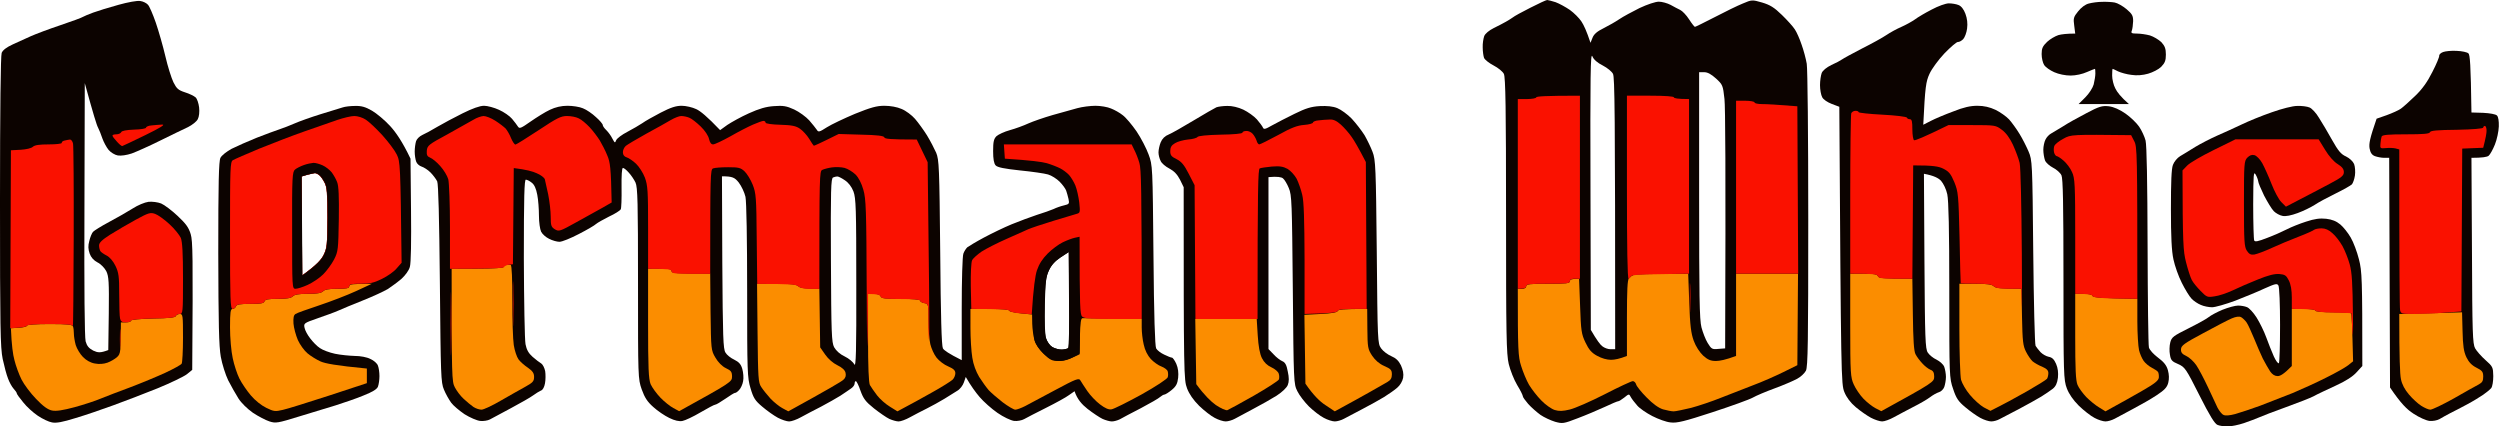 <svg version="1.2" xmlns="http://www.w3.org/2000/svg" viewBox="0 0 1489 254" width="1489" height="254"><style>.a{opacity:1;fill:#0c0300}.b{fill:#fa1100}.c{opacity:1;fill:#fb8d00}</style><path class="a" d="m70.5 2.9c-5.5 1.5-12.3 3.6-15 4.6-2.8 1-5.5 2.2-6 2.5-0.5 0.4-6.6 2.7-13.5 5-6.9 2.3-14.8 5.3-17.5 6.5-2.8 1.3-7.6 3.5-10.8 4.9q-5.7 2.6-6.7 5.1c-0.6 1.6-1 33.5-1 88.5 0 74.9 0.2 87 1.6 93.8 0.9 4.2 2.3 9.5 3.2 11.7 0.8 2.2 2.3 4.9 3.3 6 1 1.1 1.9 2.3 1.9 2.8 0 0.4 1.7 2.8 3.8 5.3 2 2.6 6 6.2 8.7 8 2.8 1.9 6.6 3.7 8.5 4 2.6 0.5 6.3-0.2 14-2.6 5.8-1.7 15.9-5.2 22.5-7.6 6.6-2.4 18.4-6.9 26.3-10.1 7.8-3.2 15.7-7 17.5-8.4l3.2-2.6c0.5-68.7 0.3-76.7-0.9-80.8-1.2-4-2.8-6.2-7.8-10.9-3.5-3.3-7.9-6.6-9.8-7.4-2-0.8-5.3-1.2-7.5-1-2.3 0.3-6.4 2-9.5 4-3 1.9-9.3 5.5-14 8-4.7 2.5-9 5.2-9.6 5.9-0.7 0.8-1.7 3.2-2.2 5.4-0.8 2.9-0.7 4.9 0.2 7.5 0.8 2.3 2.4 4.1 4.7 5.3 1.9 0.9 4.2 3.3 5.2 5.2 1.5 3.1 1.7 6.2 1.5 25.2l-0.3 21.8c-4.8 1.8-6.2 1.6-9 0.3-2.6-1.4-3.7-2.7-4.5-5.5-0.6-2.4-0.9-31.7-0.7-78.8l0.2-75c5.1 18.6 7.1 25.1 7.9 26.5 0.7 1.4 1.9 4.3 2.6 6.5 0.8 2.2 2.4 5.2 3.7 6.8 1.3 1.5 3.7 3 5.5 3.3 2 0.3 5.3-0.2 8.3-1.2 2.7-1 10.4-4.4 17-7.7 6.6-3.2 14-6.9 16.5-8 2.4-1.2 5.1-3.3 5.8-4.7 0.8-1.5 1.1-4.3 0.8-7-0.3-2.5-1.2-5.2-2.1-6-0.9-0.8-3.7-2.2-6.3-3-4-1.3-5-2.2-6.9-6-1.2-2.5-3.4-9.4-4.8-15.5-1.4-6-4-15-5.7-20-1.7-4.9-3.8-9.8-4.7-10.7-0.9-1-2.9-2-4.6-2.2-1.7-0.3-7.3 0.7-13 2.3z"/><path class="b" d="m71.4 202c0 5.2 0.1 7.3 0.3 4.5 0.2-2.8 0.2-7 0-9.5-0.2-2.5-0.3-0.2-0.3 5z"/><path class="c" d="m104.7 188.3c-0.3 0.8-4.1 1.3-13.5 1.4-8 0.2-13.2 0.7-13.2 1.3 0 0.6-1.3 1-3 1h-3c0 17.6-0.2 18.7-2.2 20.6-1.3 1.2-3.9 2.7-5.8 3.4-2.2 0.8-5 1-7.5 0.5-2.5-0.4-5.2-1.9-7.1-3.9-1.7-1.7-3.6-4.9-4.3-7.1-0.6-2.2-1.1-5.2-1.1-6.8 0-1.5-0.2-3.4-0.5-4.2-0.4-1.2-2.9-1.5-14-1.5-8.3 0-13.5 0.4-13.5 1 0 0.5-2.1 1.1-4.8 1.2l-4.7 0.3c0.4 10.1 1.2 15.7 2.1 19 0.8 3.3 2.7 8.5 4.2 11.5 1.5 3 5.4 8.2 8.7 11.6 4.2 4.4 7 6.4 9.5 6.9 2.5 0.5 6.4-0.1 13.5-2 5.5-1.5 12.5-3.8 15.5-5.1 3-1.2 10.9-4.3 17.5-6.7 6.6-2.5 16-6.4 21-8.7 4.9-2.3 9.3-4.7 9.7-5.4 0.4-0.6 0.8-7.5 0.8-15.4 0-13.4-0.1-14.2-1.9-14.2-1.1 0-2.1 0.6-2.4 1.2z"/><path class="b" d="m80.8 130.9c-4.6 2.5-11.4 6.5-15.1 8.8-5 3.2-6.7 4.9-6.7 6.5 0 1.3 0.4 2.8 0.8 3.4 0.4 0.6 2.1 1.8 3.7 2.6 1.8 0.9 3.9 3.3 5.3 6.2 1.9 4 2.2 6.2 2.2 16.8 0 6.8 0.2 13.3 0.5 14.5 0.4 1.8 1.2 2.3 3.5 2.3 1.7 0 3-0.4 3-1 0-0.6 5.2-1.1 13.2-1.3 9.5-0.1 13.2-0.5 13.5-1.5 0.2-0.6 1.2-1.2 2.3-1.2 1.9 0 2-0.7 2-21 0-15.3-0.4-21.9-1.3-24.3-0.8-1.7-3.8-5.5-6.8-8.2-3-2.8-6.8-5.5-8.5-6.1-2.8-1-3.9-0.7-11.6 3.5z"/><path class="b" d="m38.5 83.7c-1.1 0.2-1.9 0.9-1.7 1.4 0.1 0.5-3.4 0.9-7.7 0.9-5.6 0-8.4 0.4-9.5 1.4-0.9 0.9-4 1.6-7.3 1.8l-5.8 0.3-0.4 106c7.7-0.4 9.9-0.9 9.9-1.5 0-0.6 5.2-1 13.5-1 9.9 0 13.6 0.3 13.9 1.2 0.2 0.7 0.4-22.9 0.5-52.5 0.1-29.5-0.1-54.8-0.4-56.2-0.3-1.4-1.1-2.4-1.8-2.4-0.6 0.1-2.1 0.3-3.2 0.6z"/><path class="b" d="m90.3 74.7c-1.8 0.1-3.3 0.8-3.3 1.3 0 0.6-3.2 1.1-7.2 1.2-4.6 0.2-7.3 0.7-7.6 1.5-0.3 0.7-1.6 1.3-2.9 1.3-1.3 0-2.3 0.3-2.3 0.7-0.1 0.5 1.1 2 2.5 3.5 1.4 1.6 2.8 2.8 3.3 2.8 0.4-0.1 6.5-3 13.7-6.5 9.4-4.6 12.2-6.4 10-6.3-1.7 0.1-4.5 0.3-6.2 0.5z"/><path class="a" d="m1242.5 67.5c-5 2.6-11.3 6.1-14 7.9-2.8 1.7-5.9 3.6-7 4.2-1.1 0.6-2.6 2.2-3.2 3.5-0.7 1.3-1.3 4.1-1.3 6.1 0 2.1 0.5 4.9 1 6.3 0.5 1.4 2.7 3.3 4.8 4.4 2 1 4.3 3 5 4.5 0.9 2 1.2 16.6 1.2 62.1 0 56.8 0.1 59.7 2 64.8 1.3 3.4 3.7 6.9 7.2 10.4 2.9 2.8 7.1 6.1 9.3 7.2 2.2 1.2 5.1 2.1 6.5 2.1 1.4 0 3.8-0.7 5.5-1.6 1.7-0.9 6.6-3.5 11-5.9 4.4-2.3 10.7-5.9 14-8.1 4.7-3.1 6.2-4.7 6.9-7.4q0.9-3.5-0.2-7.5c-0.8-2.9-2.4-4.9-5.9-7.5-2.6-1.9-5-4.6-5.4-6-0.4-1.4-0.7-28.7-0.8-60.8-0.1-37.6-0.5-59.7-1.2-62.5-0.6-2.3-2.3-6-3.8-8.2-1.5-2.2-5.1-5.7-8.1-7.8q-5.5-3.8-10-4.4c-4-0.4-5.6 0-13.5 4.2z"/><path class="c" d="m1236 200.5c0 19.2 0.3 26.3 1.4 28.8 0.7 1.7 3.1 5 5.2 7.2 2.2 2.2 5.6 5 7.7 6.2l3.7 2.3c9.7-5.3 16.8-9.3 22-12.3 7.3-4.2 9.6-6 9.8-7.8 0.1-1.3-0.1-2.8-0.5-3.4-0.5-0.6-2.1-1.7-3.7-2.5-1.6-0.8-3.8-2.6-4.8-4-1-1.4-2.3-4.3-2.8-6.5-0.5-2.2-1-10-1-17.3v-13.2c-22.7-0.4-26.4-0.8-26.7-1.8-0.2-0.7-2.1-1.2-5.3-1.2h-5z"/><path class="b" d="m1229 82.6c-2.5 1.3-4.9 3.2-5.4 4.2-0.4 0.9-0.5 2.7-0.2 4 0.3 1.2 1.1 2.2 1.6 2.2 0.5 0 2.4 1.2 4.2 2.8 1.7 1.5 4 4.5 4.9 6.7 1.7 3.6 1.9 7.4 1.9 38.3v34.2c8.2 0 10.1 0.5 10.3 1.3 0.3 0.9 4 1.3 13.5 1.5l13.2 0.2c0-87.6-0.1-90.7-1.9-94l-1.8-3.5c-35.3-0.4-35.9-0.4-40.3 2.1z"/><path class="a" d="m724.5 63.9c-1.1 0.5-7.2 4-13.5 7.8-6.3 3.8-13 7.6-14.9 8.4-2.3 0.9-3.9 2.5-4.8 4.7-0.7 1.7-1.3 4.4-1.3 6 0 1.5 0.6 3.8 1.3 5.1 0.6 1.4 3 3.4 5.2 4.5 2.8 1.5 4.7 3.5 6.3 6.6l2.2 4.5c0 111.8 0.1 114.7 2 119.8 1.3 3.4 3.7 6.9 7.2 10.4 2.9 2.8 7.1 6.1 9.3 7.2 2.2 1.2 5.1 2.1 6.5 2.1 1.4 0 3.9-0.7 5.5-1.6 1.6-0.9 6.6-3.6 11-5.9 4.4-2.3 10.6-5.8 13.8-7.8 3.4-2.2 6.1-4.8 6.7-6.4 0.8-2 0.8-4.4 0-8-0.7-4-1.6-5.5-3.3-6.2-1.2-0.5-3.6-2.3-5.2-4.1l-3-3.1v-102.4c5.4-0.5 7.7 0 8.6 0.7 0.9 0.7 2.5 3.3 3.5 5.8 1.8 4.2 1.9 8.5 2.4 60.5 0.5 55.3 0.5 56.1 2.7 60.5 1.2 2.5 4.4 6.6 7 9.2 2.6 2.5 6.6 5.6 8.8 6.7 2.2 1.2 5.1 2.1 6.5 2.1 1.4 0 3.9-0.7 5.5-1.6 1.6-0.9 6.6-3.5 11-5.8 4.4-2.3 10.2-5.5 12.8-7.1 2.7-1.7 6.2-4.1 7.8-5.5 1.8-1.5 3.2-3.9 3.6-6 0.4-2.4-0.1-4.7-1.3-7.4-1.4-2.8-3-4.3-5.8-5.5-2.1-0.9-4.8-2.9-6-4.6-2.1-2.9-2.1-4.2-2.6-57.5-0.5-50.1-0.7-54.9-2.5-59.5-1-2.7-3.2-7.2-4.8-10-1.7-2.7-5.1-7.1-7.6-9.8-2.5-2.6-6.4-5.4-8.6-6.3-2.7-1.1-6.1-1.4-10.5-1.2-5.1 0.3-8.3 1.3-15 4.6-4.7 2.3-10.7 5.4-13.4 6.9-4 2.3-4.9 2.5-5.4 1.3-0.3-0.8-2-3-3.6-4.9-1.7-1.9-5.4-4.5-8.1-5.8-3-1.4-6.8-2.3-9.5-2.2-2.5 0-5.4 0.4-6.5 0.8z"/><path class="c" d="m712.2 209.4l0.3 19.4c4.9 6.7 8.7 10.3 11.6 12.4 3 2 6.1 3.4 6.9 3.1 0.8-0.3 8-4.2 15.9-8.7 7.8-4.5 14.5-8.8 14.8-9.6 0.3-0.8 0.3-2.4-0.1-3.5-0.3-1.1-2.3-2.8-4.3-3.7q-3.8-1.7-5.7-5.5-1.9-3.8-2.5-13.6l-0.6-9.7h-36.6zm84.5-24.2c-0.2 0.9-3.6 1.5-10.1 1.8l-9.7 0.5 0.6 41c4.8 7 8.7 10.7 11.8 12.7l5.7 3.8c9.7-5.3 16.1-8.8 20.5-11.3 4.4-2.5 9.2-5.3 10.7-6.1 2.1-1.2 2.8-2.4 2.8-4.6 0-2.6-0.6-3.3-4.5-5-3-1.3-5.4-3.4-7.3-6.2-2.5-3.9-2.7-4.8-2.8-16l-0.1-11.8c-14.6 0-17.3 0.4-17.6 1.2z"/><path class="b" d="m785.3 71.7c-1.8 0.1-3.3 0.8-3.3 1.3 0 0.5-2.4 1.2-5.2 1.4-4.1 0.3-7.6 1.6-15.5 6-5.7 3.1-10.8 5.6-11.3 5.6-0.5 0-1.3-1-1.6-2.3-0.4-1.2-1.4-3-2.3-4-0.9-1-2.6-1.8-3.8-1.7-1.3 0-2.3 0.5-2.3 1 0 0.6-5.2 1.1-13 1.2-8.2 0.2-13.3 0.7-13.8 1.4-0.4 0.6-2.9 1.3-5.7 1.5-2.7 0.3-6.2 1.2-7.7 2.2-2.1 1.2-2.8 2.5-2.8 4.7 0 2.5 0.7 3.3 3.8 4.8 2.9 1.5 4.5 3.4 7.2 8.7l3.5 6.8 0.5 79.7h37c0-79.1 0.3-89.1 1.3-89.7 0.6-0.3 3.9-0.8 7.2-1.1 4.7-0.4 6.8 0 9.4 1.4 1.8 1.1 4.2 3.7 5.4 5.9 1.1 2.2 2.6 6.5 3.3 9.5 1 3.9 1.3 14.7 1.4 38.3v32.7c16.4-0.4 19.4-0.9 19.7-1.8 0.2-0.8 2.8-1.2 8.8-1.2h8.5l-0.5-87.5c-4.4-8.5-6.9-12.8-8.5-15-1.5-2.2-4.4-5.5-6.4-7.3-2.6-2.3-4.5-3.2-6.8-3-1.8 0-4.8 0.3-6.5 0.5z"/><path fill-rule="evenodd" class="a" d="m288.3 63c2 0 6.1 1.1 8.9 2.4 2.9 1.3 6.4 3.7 7.8 5.4 1.4 1.6 2.9 3.7 3.5 4.6 0.9 1.4 1.8 1 7.5-3 3.6-2.5 8.7-5.7 11.5-7q5-2.4 10.5-2.4c3 0 7.2 0.6 9.2 1.5 2.1 0.8 5.6 3.2 7.8 5.3 2.3 2 4.1 4.2 4 4.7 0 0.5 0.9 1.9 2.1 3 1.1 1.1 2.8 3.3 3.6 5 1.5 2.8 1.6 2.8 2.3 1 0.5-1.1 3.4-3.3 6.7-5 3.2-1.7 7.2-4 8.8-5.1 1.6-1.2 6.6-4 11-6.3 6-3.1 9.1-4.1 12.5-4.1 2.5 0 6.4 0.9 8.7 2 2.4 1.1 6.5 4.4 14.2 12.5l4.3-3.1c2.4-1.6 8.1-4.8 12.8-6.9 6.2-2.8 10.3-4 15-4.3 5.4-0.4 7.4-0.1 12 2 3 1.4 7.1 4.4 9 6.5 1.9 2.2 3.9 4.7 4.5 5.6 0.9 1.5 1.5 1.4 6-1.5 2.7-1.7 10.3-5.3 16.7-8 9.4-3.8 13-4.8 17.5-4.8 3.6 0 7.6 0.7 10.3 1.9 2.5 1 6.1 3.7 8 5.9 1.9 2.2 5.1 6.6 7.1 9.8 2 3.3 4.4 7.9 5.5 10.4 1.7 4.2 1.9 8.4 2.4 59.5 0.3 37.9 0.8 55.6 1.6 57 0.6 1.1 3.4 3.1 11.2 7v-30.5c0-17.1 0.4-31.6 1-33 0.5-1.4 1.6-3 2.3-3.7 0.8-0.6 5.2-3.3 9.9-5.8 4.7-2.5 12.1-6.1 16.5-7.9 4.4-1.8 11.1-4.3 15-5.6 3.9-1.2 8.4-2.8 10-3.5 1.6-0.8 4.5-1.8 6.3-2.2 3-0.7 3.2-1 2.6-3.8-0.4-1.7-1-3.9-1.4-5-0.4-1.1-2.1-3.5-3.9-5.3-1.7-1.7-4.8-3.7-6.9-4.3-2-0.6-9.6-1.7-16.7-2.4-9.3-1-13.4-1.8-14.5-3-1-1.1-1.5-3.7-1.5-8.5 0-5.6 0.4-7.3 2-8.9 1.1-1 4.7-2.7 8-3.6 3.3-0.9 8.2-2.7 11-4 2.7-1.2 9.3-3.5 14.5-5 5.2-1.5 11.9-3.3 14.7-4.1 2.9-0.8 7.8-1.4 10.8-1.4 3 0 7.2 0.7 9.2 1.6 2.1 0.8 5.3 2.6 7 4 1.8 1.3 5.5 5.7 8.2 9.6 2.7 4 5.9 10.2 7.2 13.8 2.4 6.5 2.4 6.9 2.9 60 0.3 36.6 0.9 54.1 1.6 55.5 0.6 1.1 2.8 2.8 4.8 3.7 2 1 4.1 1.8 4.6 1.8 0.5 0 1.7 1.7 2.6 3.7 1.1 2.5 1.4 5.4 1.1 8.3-0.4 3.5-1.2 5.1-3.9 7.3-1.8 1.5-3.8 2.7-4.3 2.7-0.5 0-1.7 0.7-2.5 1.4-0.8 0.8-6 3.8-11.5 6.7-5.5 2.8-11.1 5.8-12.5 6.6-1.4 0.7-3.5 1.3-4.8 1.3-1.2 0-3.7-0.7-5.5-1.5-1.7-0.8-5.8-3.5-9-6-3.3-2.6-6.1-5.7-7.7-10.5l-3.3 2.3c-1.7 1.3-7.9 4.7-13.7 7.6-5.8 2.9-11.6 5.9-13 6.7-1.4 0.8-4.1 1.3-6 1.1-2-0.3-6.3-2.3-9.9-4.8-3.5-2.4-8.3-6.7-10.6-9.4-2.4-2.8-5.2-6.6-8.3-12l-1.1 3.2c-0.6 1.8-2.3 4.1-3.9 5-1.5 0.9-5 3.1-7.7 4.8-2.8 1.7-7.5 4.3-10.5 5.8-3 1.5-7.5 3.8-10 5.2-2.5 1.4-5.5 2.5-6.8 2.5-1.2 0-3.7-0.7-5.5-1.5-1.7-0.8-5.9-3.7-9.2-6.3-5-4-6.3-5.8-8-10.5-1.1-3.2-2.3-5.7-2.8-5.7-0.4 0-0.7 0.7-0.7 1.5 0 0.8-1 2.2-2.3 3-1.2 0.9-4 2.7-6.2 4.2-2.2 1.4-7.4 4.3-11.5 6.5-4.1 2.1-9.5 4.9-12 6.3-2.5 1.4-5.6 2.5-7 2.5-1.4 0-4.4-1-6.7-2.2-2.4-1.3-6.5-4.2-9.3-6.6-4.3-3.6-5.3-5.2-7-11-1.9-6.3-2-9.4-2-58 0-30.8-0.4-53.1-1-56-0.6-2.6-2.4-6.4-4-8.5-2.4-3-3.7-3.7-10-3.7l0.2 51.3c0.3 44.7 0.5 51.6 1.9 53.7 0.8 1.4 3.2 3.3 5.2 4.2 2.8 1.4 4 2.7 4.8 5.5 0.6 2.1 0.9 5.4 0.5 7.3-0.3 1.9-1.4 4.3-2.4 5.3-0.9 1-2 1.8-2.5 1.7-0.4 0-3 1.6-5.7 3.5-2.8 1.9-5.4 3.5-6 3.5-0.6 0-4.5 2.1-8.8 4.6-4.2 2.5-9.1 4.8-10.7 5.1q-3 0.6-7.9-1.8c-2.7-1.3-7-4.2-9.5-6.5-3.5-3.1-5.1-5.5-6.9-10.5-2.2-6.4-2.2-6.8-2.2-63.2 0-48.2-0.2-57.2-1.5-60-0.8-1.7-2.6-4.4-4-5.9-1.4-1.6-2.9-2.8-3.5-2.8-0.6 0-0.9 4.4-0.8 11.8 0.1 6.4-0.1 12.3-0.5 12.9-0.4 0.7-3.5 2.7-7 4.3-3.4 1.7-6.9 3.7-7.7 4.4-0.8 0.8-5.4 3.5-10.3 6-4.8 2.5-9.9 4.6-11.5 4.6-1.5 0-4.3-0.8-6.2-1.8-1.9-0.9-4-2.8-4.7-4.2-0.7-1.4-1.3-5.7-1.3-9.5 0-3.8-0.4-9.5-1-12.5q-1-5.5-3.3-7.2c-1.2-1-2.8-1.8-3.5-1.8-0.9 0-1.2 10-1.2 46.8 0.1 25.7 0.5 48.7 1 51.2 0.6 3.2 1.8 5.4 4.2 7.5 1.9 1.7 4.2 3.4 5.2 4 0.9 0.6 1.9 2.6 2.3 4.5 0.3 1.9 0.3 5.2-0.1 7.3-0.4 2.2-1.3 4-2.4 4.3-0.9 0.4-3.1 1.7-4.7 2.9-1.6 1.2-7.6 4.6-13.2 7.6-5.7 3-11.3 6-12.5 6.7-1.3 0.7-3.9 1.1-5.8 0.9-1.9-0.2-6.1-2-9.3-4-3.1-2.1-6.8-5.2-8-6.9-1.3-1.8-3.3-5.3-4.3-7.8-1.8-4.2-1.9-8.4-2.4-63-0.4-40-0.9-59.3-1.6-61-0.7-1.4-2.5-3.8-4-5.3-1.6-1.6-4-3.1-5.3-3.5-1.3-0.4-2.8-1.7-3.2-2.9-0.5-1.3-0.9-4-0.9-6 0-2.1 0.4-4.9 0.8-6.2 0.4-1.3 2-2.9 3.7-3.7 1.6-0.7 5.7-2.9 9-4.9 3.3-1.9 10.1-5.6 15-8 5.8-2.9 10.3-4.5 12.7-4.5zm206.6 91.8c0.2 44.3 0.4 49 1.9 52 1.2 2.1 3.5 4.2 6.3 5.5 2.5 1.2 5 3.3 5.7 4.7 1 2 1.3-7.2 1.2-48 0-45-0.2-51-1.7-55-1.1-2.8-2.9-5.2-5.2-6.7-1.9-1.3-3.9-2.3-4.5-2.2-0.6 0-1.7 0.3-2.4 0.6-1.3 0.4-1.5 7.4-1.3 49.1zm136.8-1.5c-3.3 2.2-5.5 4.6-6.9 7.7-1.8 3.8-2.2 6.9-2.5 20.5-0.2 9.9 0 17.4 0.7 19.8 0.7 2.2 2.2 4.4 3.8 5.4 1.6 0.9 4.2 1.6 5.8 1.5 1.6-0.1 3.3-0.5 3.7-0.9 0.5-0.5 0.7-13.5 0.5-29l-0.2-28.2z"/><path class="c" d="m578 195.3c0 6.1 0.5 14.1 1.1 17.7 0.6 4.1 2.2 8.3 4.1 11.5 1.7 2.7 4.3 6.3 5.7 7.9 1.4 1.5 5.2 4.8 8.3 7.2 3.2 2.4 6.6 4.4 7.5 4.4 1 0 3.6-1 5.8-2.1 2.2-1.2 10.3-5.5 18-9.6 12.5-6.7 14.1-7.3 15-5.7 0.5 0.9 2.4 3.8 4.1 6.3 1.7 2.5 5.1 6.1 7.5 7.9 3 2.3 5.2 3.3 6.9 3 1.4-0.2 9.4-4.2 17.8-8.8 8.6-4.8 15.4-9.3 15.7-10.3 0.3-0.9 0.3-2.5 0-3.5-0.2-0.9-1.9-2.2-3.7-2.9-1.8-0.6-4.7-2.7-6.4-4.5-1.9-2.1-3.5-5.2-4.2-8.6-0.7-2.8-1.2-7.5-1.2-10.2v-5c-26.4-0.4-34.6-0.5-35.3-0.5-0.9 0-1.3 2.9-1.5 10.7l-0.2 10.8c-6.2 3.1-10 4-12.5 4-3.9 0-5-0.5-8.9-4.3-2.7-2.6-4.8-5.7-5.5-8.2-0.6-2.2-1.2-6.5-1.3-9.6l-0.1-5.6c-10.2-0.9-13.3-1.6-13.5-2.2-0.1-0.7-4.2-1.1-11.7-1.1h-11.5zm-61 5.7c0 17.6 0.4 26.8 1.1 28.3 0.7 1.2 2.6 4 4.3 6.2 1.7 2.2 5.1 5.2 7.6 6.7l4.5 2.8c7.7-4.1 14.7-7.9 20.5-11.2 5.8-3.2 11.3-6.7 12.3-7.6 1-0.9 1.7-2.7 1.7-3.9 0-1.7-1.1-2.7-4.3-4.1-2.3-0.9-5.4-3.3-6.9-5.2-1.5-1.9-3.1-5.5-3.7-8-0.6-2.4-1.1-8.8-1.1-14.2 0-9.6 0-9.8-2.5-10.3-1.4-0.2-2.5-0.9-2.5-1.5 0-0.6-4.5-1-11.5-1-9.3 0-11.6-0.2-12-1.5-0.3-0.9-1.8-1.5-4-1.5h-3.5zm-65.8-2.7c0.3 26.9 0.4 29.5 2.2 32.2 1.1 1.7 3.6 4.8 5.5 6.9 2 2.1 5.2 4.7 7.1 5.7l3.5 1.9c24-13.2 31.8-17.8 32.8-18.8 1.3-1.1 1.7-2.4 1.3-4.2-0.4-1.6-2-3.1-4.9-4.5-2.5-1.2-5.4-3.7-7.2-6.3l-3-4.3-0.5-34.9c-9.1 0-11.5-0.5-12.5-1.5-1.2-1.1-4.1-1.5-13.1-1.5h-11.5z"/><path class="b" d="m268.4 193c0 16.8 0.2 23.5 0.3 15 0.2-8.5 0.2-22.3 0-30.5-0.1-8.3-0.3-1.3-0.3 15.5z"/><path class="c" d="m386 192.5c0 27 0.3 33.1 1.5 36.3 0.9 2 3.5 5.6 5.8 8 2.3 2.4 5.8 5.2 7.7 6.2l3.5 1.9c31-17.1 31.5-17.5 31.5-20.6 0-2.8-0.6-3.6-3.6-5-2.3-1.1-4.7-3.5-6.3-6.3-2.6-4.4-2.6-4.8-2.9-27.2l-0.2-22.8c-21.1 0-23-0.3-23-1.5 0-1.2-1.4-1.5-7-1.5h-7z"/><path class="b" d="m305.4 181c0 11.8 0.2 16.6 0.3 10.5 0.2-6.1 0.2-15.7 0-21.5-0.1-5.8-0.3-0.8-0.3 11z"/><path class="c" d="m301.4 157.8c-1 0.2-1.8 0.8-1.6 1.3 0.1 0.5-6.3 0.9-15.3 0.9h-15.5c0 64.5 0.1 67.3 1.9 70.7 1.1 2.1 3.4 5.2 5.3 6.9 1.8 1.7 4.4 3.8 5.8 4.8 1.4 0.9 3.5 1.6 4.8 1.6 1.2 0 6.4-2.4 11.5-5.4 5-2.9 11.6-6.6 14.5-8.2 4.5-2.5 5.3-3.3 5.3-5.9 0-2.3-0.9-3.5-3.7-5.5-2.1-1.4-4.6-3.6-5.6-5-1-1.4-2.3-5.2-2.8-8.5-0.5-3.3-0.9-15.3-0.9-26.7 0.1-12.5-0.3-20.8-0.9-21-0.5-0.2-1.8-0.2-2.8 0z"/><path fill-rule="evenodd" class="a" d="m641.7 141.1c0.9-0.1 1.3 5.9 1.5 23.7 0.2 13 0.2 28.6-0.2 45.7l-3.8 2.2c-2.1 1.3-5.4 2.3-7.7 2.3-2.6 0-5.2-0.8-7.5-2.3-1.9-1.3-4.6-4.1-6-6.3-2.4-3.8-2.5-4.4-2.5-21.4 0-14.3 0.3-18.5 1.8-23 1.1-3 2.9-7 4.1-8.8 1.2-1.9 4.7-4.8 7.7-6.6 3-1.8 6.7-3.8 8.4-4.4 1.6-0.6 3.5-1.1 4.2-1.1zm-10.1 12.2c-3.3 2.2-5.5 4.6-6.9 7.7-1.8 3.8-2.2 6.9-2.5 20.5-0.2 9.9 0 17.4 0.7 19.8 0.7 2.2 2.2 4.4 3.8 5.4 1.6 0.9 4.1 1.6 5.8 1.5 1.6-0.1 3.3-0.5 3.7-0.9 0.5-0.5 0.7-13.5 0.5-29l-0.2-28.2z"/><path class="b" d="m598.2 90.3l0.3 4.2c15.5 1 22.2 1.9 25 2.7 2.7 0.8 6.3 2.2 8 3.1 1.6 0.8 4 2.6 5.2 3.9 1.1 1.2 2.9 4.1 3.8 6.3 0.9 2.2 1.9 6.8 2.3 10.1 0.6 5.6 0.5 6.2-1.3 6.7-1.1 0.3-7.4 2.2-14 4.2-6.6 2-13.4 4.3-15 5-1.7 0.8-7.5 3.4-13 5.8-5.5 2.4-12.1 5.8-14.8 7.5-2.6 1.8-5.2 4.1-5.7 5.2-0.6 1.1-0.9 7.9-0.8 15.5l0.3 13.5c18.5 0 22.6 0.4 22.7 1.1 0.2 0.6 3.2 1.3 6.8 1.6l6.5 0.5c1-16 2.1-23.2 3.1-26.2 1.3-3.8 3.3-6.9 6.4-10 2.5-2.5 6.5-5.5 9-6.7 2.5-1.2 5.7-2.4 7.2-2.7l2.8-0.6c0 42.1 0.3 46.3 1.5 47.5 1.2 1.2 4.7 1.5 18.5 1.5h17c0-78.5-0.3-89.5-1.4-93-0.7-2.5-2.1-6-3-7.7l-1.6-3.3h-76.1zm-198.7-18.8c-2.2 1.3-8.7 5-14.5 8.1-5.8 3.2-11.3 6.5-12.3 7.3-1 0.9-1.8 2.7-1.7 3.9 0 1.4 0.8 2.5 2.2 2.9 1.3 0.4 3.8 2.1 5.6 3.8 1.8 1.7 4.2 5.4 5.3 8.3 1.7 4.7 1.9 8 1.9 29.8v24.5c12.5 0 14 0.3 14 1.5 0 1.2 1.9 1.5 11.5 1.5h11.5c0-59.6 0.1-62.1 1.7-62.8 1-0.4 5-0.7 9-0.7 6.2 0 7.4 0.3 9.7 2.4 1.5 1.4 3.7 5 4.9 8 2 5.1 2.2 7.5 2.4 32.3l0.3 26.8c20.4 0 23.3 0.3 24.5 1.5 1 0.9 3.4 1.5 7 1.5h5.5c0-67.4 0.1-70.1 1.7-70.9 1-0.5 3.6-1.2 5.8-1.5 2.2-0.3 5.6-0.2 7.5 0.3 1.9 0.5 4.8 2.3 6.5 3.9 1.9 1.9 3.6 5.2 4.7 9.1 1.6 5.4 1.8 12 2 59.3 0.1 29.3 0.4 41.9 0.5 28l0.3-25.2c5.7 0 7.2 0.5 7.5 1.5 0.4 1.2 2.7 1.5 12 1.5 7 0 11.5 0.3 11.5 1 0 0.5 1.1 1.2 2.5 1.5 2.5 0.4 2.5 0.5 2.5 11.2-0.1 5.9 0.1 10.5 0.3 10.3 0.3-0.3 0.2-24.2-0.2-53l-0.6-52.5-6.5-13.5c-16.3 0-19.1-0.4-19.3-1.3-0.3-0.9-4.2-1.4-13.8-1.6l-13.4-0.4c-11.2 5.6-14.7 7.1-14.8 7-0.2-0.1-1.5-2-2.8-4.2-1.3-2.1-3.8-4.8-5.4-5.9-2.4-1.7-4.9-2.2-11.8-2.4-4.9-0.1-8.7-0.7-8.7-1.2 0-0.6-0.6-1.1-1.3-1.1-0.6 0-3.5 1-6.2 2.2-2.8 1.2-8.8 4.3-13.5 7-4.7 2.6-9.3 4.8-10.3 4.8-1.1 0-1.9-1-2.4-3.2-0.4-1.9-2.4-5-5-7.5-2.4-2.3-5.4-4.7-6.8-5.2-1.4-0.6-3.5-1-4.8-1-1.2 0-4 1.1-6.2 2.4zm-117.5-0.2c-1.9 1.1-8.9 5-15.5 8.7-11.3 6.1-12 6.7-12.3 9.8-0.2 2.6 0.3 3.4 2 4.1 1.3 0.5 4 2.7 6 5 2.1 2.3 4.2 5.8 4.8 7.9 0.5 2.1 1 14.9 1 28.5v24.8c25.5 0 32.1-0.4 32.2-1 0.2-0.6 1.4-1.2 2.8-1.4l2.5-0.3 0.5-57.3c7.4 0.9 11.4 2 13.7 3.1 2.4 1 4.5 2.6 4.8 3.6 0.2 1 1.1 5 2 9 0.8 4 1.5 10 1.5 13.3 0 5.3 0.3 6.1 2.5 7.5 2.4 1.4 3 1.2 12.7-4.2 5.7-3.1 12.7-7 15.7-8.7l5.4-3.1c-0.4-20.7-0.9-24.1-2.6-28-1.1-2.8-3.2-6.8-4.5-9-1.4-2.2-4.1-5.8-6.1-7.9-2-2.1-4.8-4.5-6.4-5.2-1.5-0.8-4.6-1.4-7-1.4-3.6 0-6 1.2-17 8.5-7 4.6-13.2 8.5-13.7 8.5-0.6 0-1.7-1.7-2.6-3.8-0.8-2.1-2.3-4.6-3.2-5.7-1-1-3.7-3.1-6.2-4.7-2.5-1.6-5.6-2.8-7-2.8-1.4 0.1-4.1 1-6 2.2z"/><path fill-rule="evenodd" class="a" d="m211.5 63.1c3.8-0.1 6.2 0.6 10 2.8 2.8 1.6 7.7 5.7 10.9 9.2 3.3 3.6 7.3 9.3 12.1 19.4l0.3 30.5c0.2 18.4 0 31.9-0.7 34-0.5 2-2.7 5-4.9 7-2.2 1.9-6 4.7-8.3 6.2-2.4 1.4-9.1 4.5-14.9 6.8-5.8 2.3-12.3 5-14.5 6-2.2 1-7.8 3-12.4 4.6-8.1 2.8-8.3 3-7.7 5.7 0.3 1.5 1.8 4.3 3.4 6.3 1.5 2 4 4.6 5.7 5.7 1.7 1.2 5.7 2.7 9 3.4 3.3 0.7 8.6 1.2 11.8 1.3 3.3 0 7.2 0.7 9.3 1.8 2.1 0.9 4.1 2.7 4.5 4 0.5 1.2 0.9 4 0.9 6.2 0 2.2-0.4 5-0.9 6.3-0.6 1.5-3.1 3.1-8.7 5.3-4.3 1.8-11.7 4.3-16.4 5.8-4.7 1.4-14.6 4.4-22 6.7-12.6 3.9-13.8 4.1-17.5 2.9-2.2-0.7-6.6-3-9.8-5.1-3.3-2.3-7-5.9-8.7-8.6-1.7-2.7-4.4-7.5-6.1-10.8-1.6-3.3-3.6-9.6-4.4-14-1.1-6.3-1.4-19.5-1.5-62 0-41.5 0.3-54.6 1.3-56.5 0.7-1.4 3.7-3.8 6.7-5.4 3-1.5 9.8-4.5 15-6.6 5.2-2 11.3-4.3 13.5-5 2.2-0.7 6.2-2.3 9-3.5 2.7-1.2 9.7-3.7 15.5-5.5 5.8-1.8 11.6-3.6 13-4 1.4-0.5 4.7-0.9 7.5-0.9zm-31.9 42l0.4 58.9c8.6-6.2 11.3-9.3 12.7-12.1 2-4 2.2-5.9 2.3-22.1 0-14.6-0.3-18.4-1.7-21-0.9-1.8-2.3-3.8-3.2-4.5-0.9-0.7-2-1.2-2.6-1.2-0.6 0.1-2.6 0.5-4.5 1z"/><path class="c" d="m208 170.5c0 1.2-1.5 1.5-7.1 1.5-4.9 0-7.5 0.4-8.5 1.5-1.1 1.1-3.7 1.5-9 1.5-5.4 0-8 0.4-9 1.5-1.1 1.1-3.7 1.5-9 1.5-5.7 0-7.5 0.3-7.9 1.5-0.4 1.2-2.3 1.5-8.5 1.5-6.2 0-8.1 0.3-8.5 1.5-0.3 0.8-1.2 1.5-2 1.5-1.2 0-1.5 1.9-1.5 11 0 6.2 0.7 14.2 1.6 18.3 0.8 3.9 2.6 9.4 4 12.2 1.4 2.8 4.5 7.3 6.8 10 2.4 2.9 6.3 6 9.2 7.4 4.5 2.2 5.3 2.3 9.9 1.2 2.8-0.6 15.1-4.5 27.5-8.5l22.5-7.4v-8.7c-18.6-1.8-24.7-3-27.5-4.2-2.5-1.1-6-3.3-7.9-4.9-1.9-1.6-4.5-5.2-5.7-7.9-1.2-2.8-2.4-7.2-2.6-9.8-0.2-3.4 0.1-5 1.2-5.7 0.8-0.6 7.1-2.8 14-5.1 6.9-2.3 16.8-6.1 22-8.5l9.5-4.4c-12.1 0-13.5 0.3-13.5 1.5z"/><path fill-rule="evenodd" class="b" d="m211 69.1c2 0 5 0.9 6.9 2.2 1.9 1.2 6.3 5.4 9.8 9.2 3.5 3.9 7.4 9 8.6 11.5 2.1 4.3 2.2 5.9 2.9 64.5l-2.9 3.3c-1.5 1.9-5.5 4.7-8.8 6.3-4.8 2.4-7.3 2.9-12.8 2.9-5.3 0-6.7 0.3-6.7 1.5 0 1.2-1.5 1.5-7.1 1.5-4.9 0-7.5 0.4-8.5 1.5-1.1 1.1-3.7 1.5-9 1.5-5.4 0-8 0.4-9 1.5-1.1 1.1-3.7 1.5-9 1.5-5.7 0-7.5 0.3-7.9 1.5-0.4 1.2-2.3 1.5-8.5 1.5-6.2 0-8.1 0.3-8.5 1.5-0.3 0.8-1.2 1.5-2 1.5-1.3 0-1.5-5.5-1.5-43.7 0-40.7 0.1-43.9 1.7-44.9 1-0.6 8.1-3.7 15.8-6.9 7.7-3.1 19.8-7.8 27-10.3 7.2-2.5 15.9-5.5 19.5-6.8 3.6-1.2 8.1-2.3 10-2.3zm-31.4 36l0.4 58.9c8.6-6.2 11.3-9.3 12.7-12.1 2-4 2.2-5.9 2.3-22.1 0-14.6-0.3-18.4-1.7-21-0.9-1.8-2.3-3.8-3.2-4.5-0.9-0.7-2-1.2-2.6-1.2-0.6 0.1-2.6 0.5-4.5 1z"/><path fill-rule="evenodd" class="a" d="m186.8 97c1.2 0 3.7 0.7 5.4 1.5 1.8 0.8 4.2 2.7 5.4 4.2 1.1 1.5 2.6 4.1 3.2 5.8 0.9 2.1 1.2 8.6 1 22-0.3 18-0.4 19.3-2.8 24-1.4 2.7-4.3 6.7-6.5 8.9-2.2 2.2-6.4 5-9.3 6.3-2.8 1.3-6.1 2.3-7.2 2.3-2 0-2-0.7-2-34.8-0.1-31.8 0.1-34.8 1.7-36.2 0.9-0.8 3.3-2 5.3-2.7 1.9-0.7 4.5-1.2 5.7-1.3zm-7.1 8.1l0.4 58.9c8.6-6.2 11.3-9.3 12.7-12.1 2-4 2.2-5.9 2.3-22.1 0-14.6-0.3-18.4-1.7-21-0.9-1.8-2.3-3.8-3.2-4.5-0.9-0.7-2-1.2-2.6-1.2-0.6 0.1-2.6 0.5-4.5 1z"/><path class="a" d="m1150.5 5.7c-3.9 2-8.3 4.6-10 5.9-1.7 1.2-5.3 3.2-8 4.4-2.8 1.2-6.8 3.4-9 4.9-2.2 1.5-8.7 5.1-14.5 8-5.8 3-11.1 5.9-11.9 6.5-0.8 0.6-3.6 2.1-6.3 3.3-2.9 1.4-5.2 3.3-5.8 4.8-0.5 1.4-1 4.6-1 7.2 0 2.7 0.6 5.9 1.3 7.2 0.7 1.4 3.1 3 5.7 4l4.5 1.7c1 161.9 1.1 165.1 3 169.9 1.3 3.2 3.6 6.3 6.8 9 2.6 2.2 6.6 5 9 6.3 2.3 1.2 5.3 2.2 6.7 2.2 1.4 0 4.5-1.1 7-2.5 2.5-1.4 7.7-4.1 11.5-6.1 3.8-1.9 8.3-4.5 10-5.8 1.7-1.3 4-2.6 5.3-3 1.2-0.3 2.7-1.7 3.2-3.1 0.5-1.4 1-4.1 1-6 0-1.9-0.5-4.6-1-6-0.5-1.4-2.6-3.3-4.6-4.3-2-0.9-4.3-2.8-5.2-4.2-1.5-2.2-1.7-8.2-2-54.5l-0.3-52c6 1.1 8.7 2.6 10.2 4.2 1.4 1.6 3.1 5.1 3.7 8 0.8 3.7 1.2 21.2 1.2 57.3 0 51.3 0 52.1 2.3 58.7 1.8 5.5 3.1 7.4 7.2 10.8 2.8 2.4 6.8 5.2 9 6.4 2.2 1.2 5.1 2.1 6.5 2.1 1.4 0 3.6-0.6 5-1.4 1.4-0.7 6.5-3.4 11.5-6 5-2.6 10.9-6 13.3-7.4 2.4-1.5 5.5-3.6 6.9-4.7 1.7-1.4 2.6-3.3 3-6.5 0.3-3 0-5.8-1.1-8.3-1.2-2.7-2.3-3.8-4.4-4.2-1.5-0.3-3.6-1.5-4.8-2.7-1.2-1.3-2.5-3-3-3.8-0.5-0.8-1.1-26-1.4-56-0.5-53.6-0.6-54.6-2.8-59.8-1.2-2.8-3.6-7.6-5.4-10.5-1.7-2.8-4.5-6.7-6.2-8.6-1.7-1.8-5.4-4.4-8.1-5.7-3.4-1.6-6.8-2.4-10.8-2.4-4.1 0-8.2 0.9-14.4 3.4-4.9 1.8-10.8 4.3-13.3 5.6l-4.5 2.3c1.1-22.8 1.6-25.7 3.7-30.3 1.4-3.1 5.4-8.5 9-12.3 3.6-3.7 7.1-6.7 7.9-6.7 0.8 0.1 2.2-0.7 3.2-1.7 0.9-1 2-3.8 2.3-6.3q0.6-4.5-1-8.8c-1-2.7-2.5-4.6-4.1-5.2-1.4-0.6-4-1-5.8-1-1.8 0-6.3 1.6-10.2 3.7z"/><path class="c" d="m1167 195.8c0 14.7 0.5 28.4 1 30.4 0.6 2.1 2.9 6.2 5.3 9 2.4 2.9 6.1 6.2 8.2 7.4l4 2.1c7.8-3.9 15.2-7.9 21.5-11.5 6.3-3.6 11.8-7 12.2-7.6 0.4-0.6 0.8-2.1 0.8-3.4 0-1.6-1-2.6-3.7-3.8-2.1-0.8-4.6-2.3-5.7-3.2-1-0.9-2.8-3.5-3.9-5.7-1.8-3.5-2.1-6.1-2.4-20.8l-0.3-16.7c-12.8 0-15.4-0.4-16.5-1.5-1.1-1.1-3.9-1.5-11-1.5h-9.5zm-65-2c0 28.7 0.2 31 2.1 35.2 1.1 2.5 3.7 6.3 5.7 8.4 2 2.1 5.3 4.7 7.2 5.7l3.5 1.8c31.1-17.1 31.5-17.4 31.5-20.6 0-2.4-0.6-3.5-2.3-4.1-1.2-0.5-3.4-2.2-4.8-3.8-1.5-1.6-3.3-4-4-5.4-1-1.8-1.4-8.4-1.6-23.7l-0.3-21.3c-18 0-20.1-0.3-20.5-1.5-0.4-1.1-2.3-1.5-8.5-1.5h-8z"/><path class="b" d="m1102.6 67.5c-0.3 0.8-0.6 22.6-0.6 48.5v47c14.2 0 16.1 0.3 16.5 1.5 0.4 1.2 2.5 1.5 10.5 1.5h10l0.5-67.5c12 0 15.2 0.6 18 2 3.3 1.7 4.4 3 6.5 8 2.3 5.7 2.5 7.3 3.1 33 0.3 14.8 0.6 27.1 0.7 27.3 0.1 0.1 4.3 0.2 9.2 0.2 6.7 0 9.4 0.4 10.5 1.5 1.1 1.1 3.7 1.5 9 1.5h7.5c0.4 22.1 0.4 6.2 0.2-21-0.2-28.6-0.7-51.4-1.3-54-0.6-2.5-2.4-7.3-4-10.8-1.8-3.9-4.2-7.2-6.6-8.9-3.6-2.7-3.9-2.8-17.7-2.8h-14.1c-15.1 7.4-19.9 9.3-20.5 9-0.5-0.3-1-3.2-1-6.5 0-4.7-0.3-6-1.5-6-0.8 0-1.6-0.4-1.7-0.9-0.2-0.6-6.7-1.4-14.6-1.8-7.8-0.4-14.2-1.1-14.2-1.5 0-0.5-0.9-0.8-1.9-0.8-1.1 0-2.2 0.7-2.5 1.5z"/><path class="a" d="m1244.1 2.1c-2.1 0.5-4.6 2.4-6.4 4.7-2.7 3.3-2.9 4.2-2.3 8.4l0.6 4.8c-5 0-8.1 0.4-10 0.9-1.9 0.6-5 2.4-6.7 4-2.7 2.6-3.3 3.9-3.3 7.3 0 2.4 0.7 5.3 1.5 6.5 0.8 1.3 3.5 3.2 6 4.3 2.7 1.2 6.6 2 9.8 2 3 0 7.1-0.9 9.7-2.1 2.5-1.1 4.6-1.9 4.8-1.9 0.1 0 0.2 1.2 0.2 2.8 0 1.5-0.5 4.4-1 6.5-0.6 2.1-2.7 5.4-5 7.7l-4 4h30c-4.9-4.3-7.1-7.2-8.1-9.3-1.1-2-1.9-5.5-1.9-7.7 0-2.2 0.1-4 0.3-4 0.1 0 1.5 0.6 3.2 1.5 1.7 0.8 5.3 1.8 8 2.1 3.2 0.5 6.8 0.2 9.9-0.7 2.8-0.8 6.3-2.6 7.8-4.1 2.2-2.3 2.8-3.7 2.8-7.3 0-3.5-0.6-5.1-2.7-7.4-1.6-1.5-4.6-3.3-6.8-4-2.2-0.6-5.7-1.1-7.7-1.1-3.2 0-3.7-0.3-3.1-1.7 0.4-1 0.7-3.5 0.8-5.7 0-3.3-0.6-4.3-4-7.2-2.2-1.8-5.3-3.6-7-3.9-1.6-0.3-5-0.5-7.5-0.4-2.5 0-6 0.5-7.9 1z"/><path fill-rule="evenodd" class="a" d="m921.5 0c0.5 0 2.8 0.6 5 1.3 2.2 0.8 6 2.9 8.5 4.6 2.5 1.8 5.6 4.9 6.9 6.9 1.4 2.1 3.1 5.7 5.4 12.7l1.2-3c0.8-2.1 2.7-3.8 6.6-5.7 3-1.5 7.2-3.9 9.4-5.4 2.2-1.5 7.6-4.4 12-6.6 4.7-2.2 9.5-3.8 11.5-3.8 1.9 0 5.1 0.9 7 1.9 1.9 1.1 4.5 2.4 5.7 3 1.3 0.6 3.7 3.1 5.3 5.6 1.6 2.5 3.2 4.5 3.5 4.5 0.3 0 5.6-2.6 11.8-5.8 6.1-3.2 13.7-6.9 16.7-8.1 5.4-2.3 5.6-2.3 11.5-0.6 4.7 1.4 7.2 2.9 11.8 7.4 3.2 3.1 6.7 7 7.7 8.6 1.1 1.6 2.9 5.7 4 9 1.2 3.3 2.6 8.5 3.1 11.5 0.5 3.2 0.9 42.2 0.9 92.8 0 72.5-0.2 87.7-1.4 90-0.8 1.5-3.1 3.7-5.2 4.8-2.2 1.2-8.2 3.8-13.4 5.7-5.2 1.9-11.1 4.4-13 5.5-1.9 1.1-12.7 5-24 8.7-16.8 5.5-21.3 6.6-25 6.1-2.5-0.2-7.4-2-10.9-3.8-3.5-1.8-7.6-4.6-9-6.3-1.5-1.7-3.2-3.9-3.8-5-1-2-1.1-2-3.9 0.3-1.6 1.2-3.2 2.3-3.7 2.2-0.4 0-4 1.5-8 3.4-3.9 1.8-11.2 4.9-16 6.7-8.5 3.3-9.1 3.3-13.5 2.1-2.6-0.8-6.5-2.6-8.7-4.1-2.2-1.6-5.5-4.5-7.3-6.5-1.7-2-3.2-4-3.2-4.6 0-0.6-1.5-3.6-3.4-6.7-1.9-3.2-4.1-8.8-5-12.5-1.4-5.9-1.6-17.4-1.6-88.5 0-63.3-0.3-82.4-1.3-84.3-0.7-1.4-3.4-3.6-6.1-5-2.7-1.4-5.2-3.4-5.7-4.5-0.4-1.1-0.8-3.9-0.8-6.3-0.1-2.3 0.4-5.3 0.9-6.7 0.6-1.5 2.9-3.4 5.7-4.8 2.7-1.3 5.9-3 7.3-3.8 1.4-0.8 3.2-1.9 4-2.5 0.8-0.7 5.5-3.3 10.5-5.8 4.9-2.5 9.4-4.6 10-4.6zm26 196.5c3.6 6.2 5.6 8.8 6.8 9.7 1.2 1 3.4 1.8 4.9 1.8h2.8c0-143.2-0.3-162.1-1.3-164-0.7-1.4-3.4-3.6-6.1-5-3.2-1.6-5.4-3.5-6.2-5.5-1.1-2.5-1.3 10.9-1.1 80zm64.5-80.3c0 59.9 0.2 74.3 1.4 78.8 0.8 3 2.4 7.2 3.7 9.3 2.2 3.6 2.7 3.9 6.4 3.5l4-0.3c0.4-108.8 0.1-143.8-0.4-148.5-0.9-8.2-1.1-8.6-5-12.2-2.9-2.6-5-3.8-7.1-3.8h-3z"/><path class="b" d="m1006.4 177.5c0 7.7 0.2 10.6 0.3 6.5 0.2-4.1 0.2-10.4 0-14-0.2-3.6-0.3-0.2-0.3 7.5z"/><path class="c" d="m973 163.7c-0.8 0.4-2.1 1.2-2.8 2-0.9 1-1.2 7.2-1.2 23.8v22.5c-4.3 1.7-7.3 2.3-9.5 2.3-2.5 0-5.6-0.9-8.3-2.4-3.3-1.8-4.9-3.7-6.9-7.9-2.4-5-2.7-7-3.2-21.8l-0.6-16.2c-4.5 0-5.5 0.5-5.5 1.5 0 1.3-2.1 1.5-13 1.5-10.9 0-13 0.2-13 1.5 0 0.9-0.9 1.5-2.5 1.5h-2.5c0 36.7 0.2 40.4 2 46 1.1 3.6 3.2 8.6 4.7 11.2 1.6 2.6 4.8 6.8 7.3 9.3 2.5 2.6 6.1 5.1 8 5.7 2.6 0.8 4.9 0.7 9-0.3 3-0.7 12.4-4.8 20.8-9.1 8.3-4.3 15.9-7.8 16.7-7.8 0.8 0 1.7 0.9 2 2 0.3 1.1 3.1 4.6 6.3 7.8 3.7 3.8 7.1 6.2 9.7 7 2.2 0.6 5 1.2 6.3 1.2 1.2 0 5.9-1 10.5-2.1 4.5-1.2 12.5-3.9 17.7-6 5.2-2 13.8-5.4 19-7.4 5.2-1.9 13.3-5.5 18-7.8l8.5-4.2 0.4-54.5h-36.9v49c-6.2 2.3-9.8 3-12 3-3.1 0-4.8-0.7-7.6-3.2-2.1-2-4.4-5.5-5.6-8.8-1.6-4.4-2.2-8.9-2.7-22.8l-0.6-17.2c-24 0.1-31.7 0.4-32.5 0.7z"/><path class="b" d="m1034 111.5v51.5h37l-0.5-99.7c-12.4-1-18.1-1.3-20.8-1.3-2.6 0-4.7-0.4-4.7-1 0-0.5-2.5-1-5.5-1h-5.5z"/><path class="b" d="m969 111.5c0 35.7 0.3 54.5 1 54.5 0.5 0 1.1-0.6 1.3-1.3 0.3-0.9 4.8-1.3 17.5-1.4l17.2-0.3v-104c-7 0-9-0.5-9-1 0-0.6-5.3-1-14-1h-14z"/><path class="b" d="m915 58c0 0.5-2.5 1-5.5 1h-5.5v113c4.1 0 5-0.6 5-1.5 0-1.3 2.1-1.5 13-1.5 10.9 0 13-0.2 13-1.5q0-1.5 3-1.5h3v-109c-21 0-26 0.4-26 1z"/><path class="a" d="m1455.1 31c-1.4 0.5-2.4 1.5-2.3 2.2 0.1 0.7-1.7 5.1-4.1 9.7-2.9 5.8-6 10.2-10.2 14.2-3.3 3.2-7.1 6.6-8.5 7.6-1.4 1-5.2 2.7-8.5 3.9l-6 2.1c-4.1 11.9-4.6 14.8-4.2 17.6 0.5 2.7 1.4 4 3.2 4.7 1.4 0.5 3.8 1 5.5 1h3l0.5 136.8c6.6 9.7 10.1 13.1 14 15.6 3.3 2.2 7.6 4.1 9.5 4.3 2 0.2 4.6-0.3 6-1.1 1.4-0.9 4.3-2.4 6.5-3.6 2.2-1.1 6.7-3.4 10-5.2 3.4-1.8 7.6-4.4 9.5-5.7 1.9-1.3 4.1-3.1 4.8-4 0.7-0.9 1.2-4.1 1.2-7.1-0.1-5.2-0.3-5.7-4.6-9.5-2.5-2.2-5.3-5.4-6.2-7-1.5-2.7-1.7-9-1.9-58.3l-0.3-55.2c6.6 0 9.3-0.5 10.2-1.2 0.9-0.7 2.6-3.8 3.8-6.8 1.2-3 2.2-7.8 2.3-10.7 0.1-3.2-0.3-5.7-1.1-6.5-0.8-0.8-4.2-1.4-8.3-1.6l-6.9-0.2c-0.4-29.3-0.9-34.3-1.8-35.2-0.7-0.7-3.9-1.4-7-1.5-3.1-0.2-6.8 0.2-8.1 0.7z"/><path class="c" d="m1441.3 186.7l-12.3 0.3c0 26.4 0.4 36.1 1 38.8 0.6 3.1 2.3 6.3 4.8 9.2 2.1 2.5 5.4 5.5 7.3 6.7 1.9 1.2 4.3 2.3 5.4 2.3 1.1 0 7.4-3 14-6.7 6.6-3.8 13.2-7.5 14.8-8.3 2.2-1.2 2.7-2.2 2.7-4.7 0-2.8-0.6-3.6-4-5.3-2.8-1.4-4.6-3.3-6-6.2-1.6-3.4-2.1-6.8-2.3-15.5l-0.3-11.3c-10 0.3-18.4 0.6-25.1 0.7z"/><path class="b" d="m1479 76c0 0.6-6.1 1.1-15.7 1.3-11.5 0.1-15.7 0.5-16 1.4-0.2 1-3.9 1.3-14.3 1.3-10.3 0-14.1 0.3-14.5 1.3-0.2 0.6-0.6 2.5-0.7 4.2-0.3 2.9-0.1 3 3.2 2.7 1.9-0.2 4.5-0.1 5.8 0.2l2.2 0.6c0 72.5 0.2 94.5 0.5 95.8 0.5 2.1 1 2.2 8.8 2.2 4.5 0 12.6-0.3 17.9-0.8l9.8-0.7 0.5-97 12.5-0.5c1.5-5.8 2-8.7 2-10.2 0-1.6-0.5-2.8-1-2.8-0.5 0-1 0.5-1 1z"/><path class="a" d="m1353 66.9c-5.8 2-13.9 5.3-18 7.3-4.1 2-10.7 4.9-14.5 6.6-3.8 1.7-9.7 4.7-13 6.7-3.3 2.1-7.3 4.5-9 5.5-1.7 1-3.6 3.3-4.3 5.2-0.9 2.3-1.2 10.1-1.2 26.3 0 16.3 0.4 25 1.5 30 0.8 3.8 3 10.1 5 14 1.9 3.8 4.5 8.1 5.8 9.4 1.2 1.3 3.7 3 5.5 3.7 1.7 0.8 4.8 1.4 6.7 1.4 1.9 0 8.1-1.8 13.8-3.9 5.6-2.2 13.5-5.4 17.5-7.3 6.3-2.8 7.4-3.1 8.2-1.8 0.6 0.8 1 11.4 1 23.5 0 12.1-0.3 22.3-0.7 22.8-0.5 0.4-1.8-1.4-3-4-1.2-2.7-3.2-7.7-4.5-11.3-1.3-3.6-3.9-8.9-5.8-11.9-1.9-3-4.5-5.8-5.8-6.2-1.2-0.5-3.5-0.9-5.2-0.9-1.7 0-5.8 1.1-9.3 2.5-3.4 1.4-7 3.4-8.1 4.3-1 0.9-6.4 3.9-12 6.7-9.2 4.6-10.2 5.3-11 8.5-0.5 1.9-0.6 5.2-0.2 7.2 0.5 3.3 1.2 4.1 4.8 5.6 4.1 1.8 4.7 2.6 12.8 18.7 6 11.9 9.1 17 10.8 17.6 1.2 0.5 3.9 0.9 5.9 0.9 2.1 0 6.5-0.9 9.8-2 3.3-1.1 7.3-2.7 9-3.4 1.7-0.8 8.8-3.5 16-6.1 7.2-2.6 14.6-5.5 16.5-6.5 1.9-1.1 7.7-3.8 12.9-6.2 6.2-2.8 10.5-5.6 12.7-8.1l3.4-3.7c0-52.4-0.2-56.4-2-63.5-1.1-4.4-3.3-10.3-4.9-13-1.6-2.8-4.4-6.3-6.2-7.8-2.4-2-5-3-8.4-3.4-3.7-0.4-6.9 0-12 1.7-3.8 1.2-9 3.3-11.5 4.6-2.5 1.3-7.7 3.6-11.7 5.1-5.4 2.1-7.3 2.5-7.7 1.5-0.3-0.6-0.6-10.3-0.6-21.5 0.1-18 0.2-19.9 1.5-17.7 0.8 1.4 1.4 3.2 1.5 4 0 0.8 1.6 4.6 3.5 8.5 2 3.8 4.5 8 5.8 9.3 1.2 1.2 3.5 2.5 5.2 2.8 1.9 0.4 5.2-0.3 9-1.7 3.3-1.2 7.8-3.4 10-4.8 2.2-1.5 7.8-4.5 12.5-6.8 4.7-2.3 9.1-4.8 9.8-5.5 0.6-0.7 1.5-3.1 1.8-5.3 0.3-2.2 0.1-5.2-0.5-6.8-0.7-1.6-2.6-3.4-4.8-4.5-3-1.3-4.7-3.4-8.3-9.8-2.5-4.5-6-10.4-7.8-13.2-1.7-2.9-4.3-5.7-5.7-6.2-1.4-0.6-4.6-1-7.3-0.9-2.7 0-9 1.6-15.2 3.8z"/><path class="c" d="m1365 201v17c-4.7 4.8-6.9 6-8.4 6-1.7 0-3.2-0.9-4.5-2.8-1-1.5-3-5-4.4-7.7-1.3-2.8-3.7-8.2-5.2-12-1.6-3.8-3.5-8.1-4.4-9.4-0.9-1.3-2.4-2.7-3.3-3.2-1.2-0.6-3.1-0.3-5.5 0.7-2.1 0.9-9.7 4.8-17 8.8-11.4 6.1-13.2 7.4-13.3 9.6-0.1 1.9 0.7 2.9 3.1 4 1.8 0.8 4.5 3.3 6 5.5 1.5 2.2 4.6 8.1 6.9 13 2.3 4.9 4.9 10.5 5.8 12.4 1 1.8 2.5 3.8 3.5 4.2 1 0.6 3.7 0.4 7-0.5 2.8-0.8 9.5-3 14.7-4.9 5.2-2 14-5.4 19.5-7.6 5.5-2.3 14.5-6.4 20-9.2 5.5-2.7 11.3-6 13-7.3l3-2.4c-0.5-21.5-0.9-28-1.1-28.5-0.2-0.4-5.1-0.7-10.9-0.7-6.3 0-10.5-0.4-10.5-1 0-0.6-3-1-7-1h-7z"/><path class="b" d="m1318.4 89.4c-7.1 3.5-14.2 7.6-15.7 9.2l-2.8 2.9c0.1 43.6 0.4 48.1 2.1 54.7 1.1 4.3 2.6 9 3.4 10.5 0.8 1.6 3.2 4.5 5.3 6.6 3.6 3.7 4 3.9 8.3 3.2 2.5-0.3 7.3-1.9 10.7-3.5 3.5-1.7 10.2-4.6 15-6.5 6.1-2.5 10-3.5 12.8-3.3 3.4 0.3 4.2 0.8 5.7 3.8 1.2 2.3 1.8 5.8 1.8 10.2v6.8c11 0 14 0.4 14 1 0 0.6 4.4 1.1 10.7 1.2l10.8 0.3c0.9 19.3 1.1 14.8 0.9 0.5-0.2-18.2-0.6-24.9-1.9-29.5-0.9-3.3-2.8-8.2-4.3-10.9-1.5-2.7-4.2-6.2-6-7.7-2.1-2-4.3-2.9-6.5-2.9-1.8 0-3.7 0.4-4.3 0.8-0.5 0.5-4.7 2.4-9.4 4.2-4.7 1.8-11.9 4.8-16 6.7-4.1 1.9-8.7 3.6-10.3 3.9-2.1 0.3-3.1-0.2-4.5-2.3-1.5-2.4-1.7-5.6-1.7-28 0-23.9 0.1-25.4 2-27.4 1.4-1.4 2.7-1.9 4.2-1.5 1.3 0.3 3.4 2.5 4.7 4.8 1.3 2.4 3.8 7.9 5.5 12.3 1.7 4.4 4.3 9.3 5.8 10.8l2.8 2.8c13.9-7.2 21.7-11.3 26.2-13.7 7-3.7 8.3-4.8 8.3-6.9 0-1.8-1-3.1-3.7-4.8-2.2-1.3-5.2-4.7-7.5-8.5l-3.8-6.2h-49.6z"/></svg>